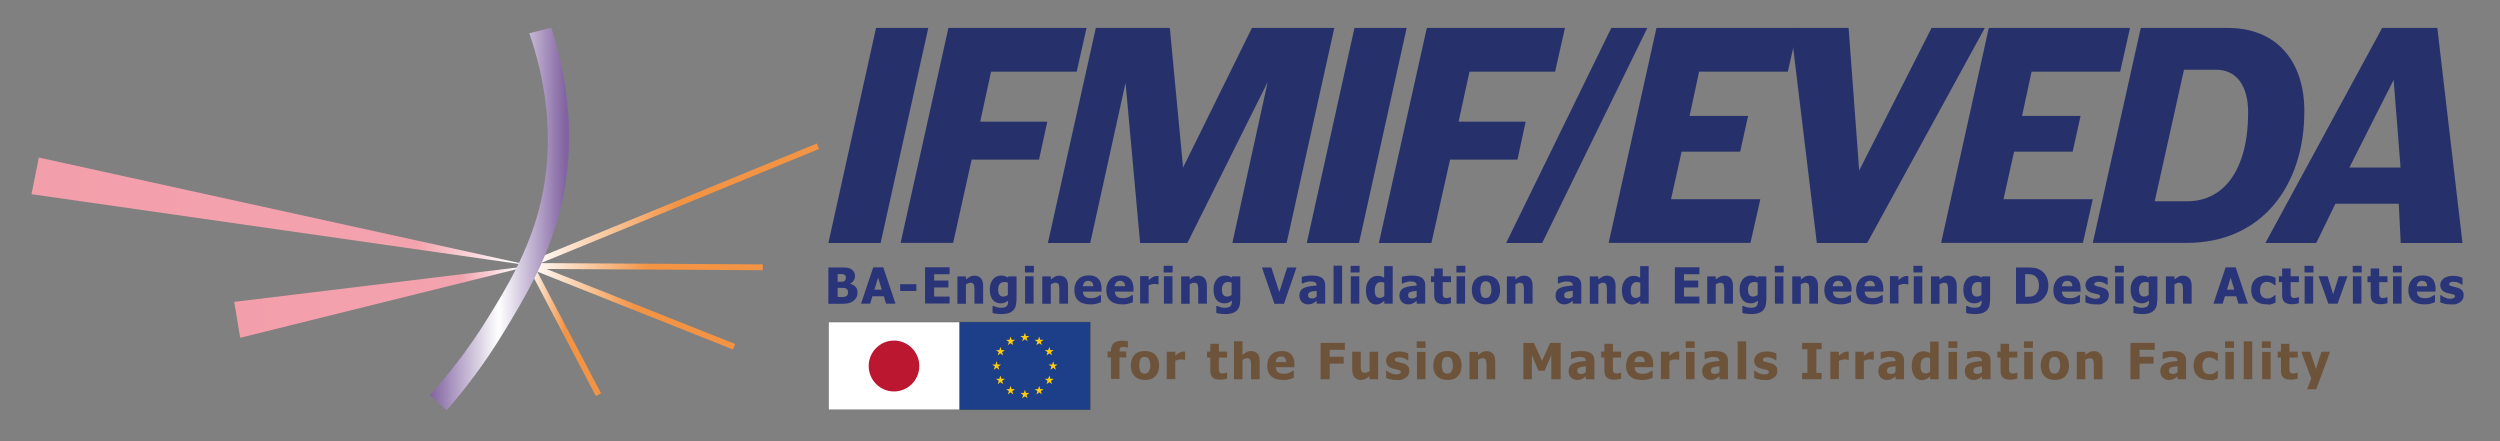 <?xml version="1.0" encoding="utf-8"?>
<!-- Generator: Adobe Illustrator 25.2.0, SVG Export Plug-In . SVG Version: 6.00 Build 0)  -->
<svg version="1.1" id="Layer_1" xmlns="http://www.w3.org/2000/svg" xmlns:xlink="http://www.w3.org/1999/xlink"  viewBox="0 0 1699.4 300" style="enable-background:new 0 0 1699.4 300;" xml:space="preserve">
<rect x="0" y="0" width="1699.4" height="300" fill="#808080" stroke="none"/>
<style type="text/css">
	.st0{fill:none;}
	.st1{fill:url(#SVGID_1_);}
	.st2{fill:url(#SVGID_2_);}
	.st3{fill:url(#SVGID_3_);stroke:url(#SVGID_4_);stroke-width:4;stroke-miterlimit:10;}
	.st4{fill:url(#SVGID_5_);stroke:url(#SVGID_6_);stroke-width:4;stroke-miterlimit:10;}
	.st5{fill:url(#SVGID_7_);stroke:url(#SVGID_8_);stroke-width:4;stroke-miterlimit:10;}
	.st6{fill:url(#SVGID_9_);stroke:url(#SVGID_10_);stroke-width:4;stroke-miterlimit:10;}
	.st7{fill:url(#SVGID_11_);}
	.st8{fill:#26316B;}
	.st9{fill:#293479;}
	.st10{fill:#6E533B;}
	.st11{fill:#1D3E89;stroke:#504F4F;stroke-width:0.25;stroke-miterlimit:10;}
	.st12{fill:#FFCC07;}
	.st13{fill:#FFFFFF;stroke:#504F4F;stroke-width:0.25;stroke-miterlimit:10;}
	.st14{fill:#BC1730;}
	.st15{fill:none;stroke:#1E1E1C;stroke-width:0.25;stroke-miterlimit:10;}
</style>
<g>
</g>
<line class="st0" x1="91.1" y1="321.9" x2="85.6" y2="333"/>
<g>
	<g>
		<linearGradient id="SVGID_1_" gradientUnits="userSpaceOnUse" x1="21.447" y1="143.956" x2="362.227" y2="143.956">
			<stop  offset="0" style="stop-color:#F39FAB"/>
			<stop  offset="4.019608e-03" style="stop-color:#F39FAB"/>
			<stop  offset="0.768" style="stop-color:#F3A3AE"/>
			<stop  offset="0.969" style="stop-color:#FFFFFF"/>
		</linearGradient>
		<path class="st1" d="M362.2,180.8C248.6,164.5,135,148.3,21.4,132c1.7-8.3,3.3-16.6,5-24.9C138.4,131.7,250.3,156.2,362.2,180.8z"
			/>
		<linearGradient id="SVGID_2_" gradientUnits="userSpaceOnUse" x1="159.122" y1="205.212" x2="359.955" y2="205.212">
			<stop  offset="0" style="stop-color:#F39FAB"/>
			<stop  offset="4.019608e-03" style="stop-color:#F39FAB"/>
			<stop  offset="0.768" style="stop-color:#F3A3AE"/>
			<stop  offset="0.969" style="stop-color:#FFFFFF"/>
		</linearGradient>
		<path class="st2" d="M360,180.8c-65.6,16.3-131.2,32.5-196.7,48.8c-1.4-8.1-2.7-16.3-4.1-24.4C226.1,197.1,293,188.9,360,180.8z"
			/>
	</g>
	<g>
		<linearGradient id="SVGID_3_" gradientUnits="userSpaceOnUse" x1="362.227" y1="139.15" x2="555.972" y2="139.15">
			<stop  offset="0" style="stop-color:#F39FAB"/>
			<stop  offset="4.019848e-03" style="stop-color:#F09B55"/>
			<stop  offset="0.616" style="stop-color:#F39242"/>
			<stop  offset="0.969" style="stop-color:#FFFFFF"/>
		</linearGradient>
		<linearGradient id="SVGID_4_" gradientUnits="userSpaceOnUse" x1="361.467" y1="139.15" x2="556.732" y2="139.15">
			<stop  offset="0" style="stop-color:#FFFFFF"/>
			<stop  offset="0.507" style="stop-color:#F39344"/>
		</linearGradient>
		<line class="st3" x1="362.2" y1="178.9" x2="556" y2="99.4"/>
		<linearGradient id="SVGID_5_" gradientUnits="userSpaceOnUse" x1="360.864" y1="181.273" x2="518.531" y2="181.273">
			<stop  offset="0" style="stop-color:#F39FAB"/>
			<stop  offset="4.019848e-03" style="stop-color:#F09B55"/>
			<stop  offset="0.616" style="stop-color:#F39242"/>
			<stop  offset="0.969" style="stop-color:#FFFFFF"/>
		</linearGradient>
		<linearGradient id="SVGID_6_" gradientUnits="userSpaceOnUse" x1="360.852" y1="181.273" x2="518.543" y2="181.273">
			<stop  offset="0" style="stop-color:#FFFFFF"/>
			<stop  offset="0.507" style="stop-color:#F39344"/>
		</linearGradient>
		<line class="st4" x1="518.5" y1="181.7" x2="360.9" y2="180.8"/>
		<linearGradient id="SVGID_7_" gradientUnits="userSpaceOnUse" x1="362.227" y1="208.497" x2="498.993" y2="208.497">
			<stop  offset="0" style="stop-color:#F39FAB"/>
			<stop  offset="4.019848e-03" style="stop-color:#F09B55"/>
			<stop  offset="0.616" style="stop-color:#F39242"/>
			<stop  offset="0.969" style="stop-color:#FFFFFF"/>
		</linearGradient>
		<linearGradient id="SVGID_8_" gradientUnits="userSpaceOnUse" x1="361.487" y1="208.497" x2="499.733" y2="208.497">
			<stop  offset="0" style="stop-color:#FFFFFF"/>
			<stop  offset="0.507" style="stop-color:#F39344"/>
		</linearGradient>
		<line class="st5" x1="499" y1="235.7" x2="362.2" y2="181.3"/>
		<linearGradient id="SVGID_9_" gradientUnits="userSpaceOnUse" x1="360.864" y1="224.556" x2="406.8" y2="224.556">
			<stop  offset="0" style="stop-color:#F39FAB"/>
			<stop  offset="4.019848e-03" style="stop-color:#F09B55"/>
			<stop  offset="0.616" style="stop-color:#F39242"/>
			<stop  offset="0.969" style="stop-color:#FFFFFF"/>
		</linearGradient>
		<linearGradient id="SVGID_10_" gradientUnits="userSpaceOnUse" x1="359.093" y1="224.556" x2="408.57" y2="224.556">
			<stop  offset="0" style="stop-color:#FFFFFF"/>
			<stop  offset="0.507" style="stop-color:#F39344"/>
		</linearGradient>
		<line class="st6" x1="406.8" y1="268.3" x2="360.9" y2="180.8"/>
	</g>
	<linearGradient id="SVGID_11_" gradientUnits="userSpaceOnUse" x1="292.253" y1="148.885" x2="387.03" y2="148.885">
		<stop  offset="4.019608e-03" style="stop-color:#8264A2"/>
		<stop  offset="0.495" style="stop-color:#FFFFFF"/>
		<stop  offset="0.969" style="stop-color:#8264A2"/>
	</linearGradient>
	<path class="st7" d="M303.6,278.9c-3.8-3.4-7.6-6.9-11.4-10.3c10.8-11.9,25.2-29.4,39.5-52.6c12-19.4,27.5-44.5,35.4-76.5
		c11.4-46.3,2.4-88.8-7.3-116.9c5-1.3,10-2.5,15-3.8c9.9,30.7,18.3,75.7,5.9,124.4c-8.7,34.1-25.3,61.3-37.7,81.7
		C328.9,248.3,314.6,266.3,303.6,278.9z"/>
</g>
<g>
	<path class="st8" d="M631,19l-32.4,146.2h-35.5L595.5,19H631z"/>
	<path class="st8" d="M644.7,19h93.9l-6.7,29.7h-58.2l-7.4,34h45.6l-5.6,25.8h-45.8l-12.6,56.6h-35.7L644.7,19z"/>
	<path class="st8" d="M744.9,19h50.3l9,94.9L851,19h56l-32.4,146.2h-36.9l24-109.4l-54.6,109.4H775l-9.9-108.9l-24,108.9h-28.8
		L744.9,19z"/>
	<path class="st8" d="M956.2,19l-32.4,146.2h-35.5L920.7,19H956.2z"/>
	<path class="st8" d="M969.9,19h93.9l-6.7,29.7h-58.2l-7.4,34h45.6l-5.6,25.8h-45.8L973,165.2h-35.7L969.9,19z"/>
	<path class="st8" d="M1095.3,19h24.5l-71.5,146.2h-24.5L1095.3,19z"/>
	<path class="st8" d="M1126,19h96l-6.7,29.7H1155l-6.5,30.1h39.8l-5.4,24.3h-39.8l-7.2,32.3h60.7l-6.7,29.7h-96.4L1126,19z"/>
	<path class="st8" d="M1269.2,165.2H1235L1217.3,19h39.3l7.2,96.9L1313,19h36.2L1269.2,165.2z"/>
	<path class="st8" d="M1351.9,19h96l-6.7,29.7h-60.2l-6.5,30.1h39.8l-5.4,24.3h-39.8l-7.2,32.3h60.7l-6.7,29.7h-96.4L1351.9,19z"/>
	<path class="st8" d="M1455.2,19h59.3c33.3,0,51.9,22.8,51.9,56.6c0,51.2-29.4,89.5-79.8,89.5h-64L1455.2,19z M1464.7,136.8h22.2
		c25.2,0,41.3-22,41.3-60.3c0-18.5-8.1-29.1-21.8-29.1h-21.8L1464.7,136.8z"/>
	<path class="st8" d="M1619.3,19h37.5l17.1,146.2h-42l-1.3-26.7h-43.1l-13,26.7h-34.6L1619.3,19z M1597,113.9h34.8l-4.7-59.6
		L1597,113.9z"/>
</g>
<g>
	<path class="st9" d="M582.9,198.9c0,1.2-0.2,2.3-0.7,3.2c-0.5,0.9-1.1,1.7-1.9,2.3c-0.9,0.7-1.9,1.2-3.1,1.6
		c-1.1,0.3-2.5,0.5-4.2,0.5h-9.9v-24.7h8.7c1.8,0,3.2,0.1,4.1,0.2s1.8,0.4,2.6,0.9c0.9,0.5,1.5,1.1,2,1.9c0.4,0.8,0.7,1.7,0.7,2.7
		c0,1.2-0.3,2.3-0.9,3.2c-0.6,0.9-1.4,1.6-2.5,2.1v0.1c1.5,0.3,2.7,1,3.7,2C582.5,195.8,582.9,197.2,582.9,198.9z M575,188.7
		c0-0.4-0.1-0.8-0.3-1.2c-0.2-0.4-0.5-0.7-1-0.9c-0.4-0.2-0.9-0.3-1.4-0.3c-0.6,0-1.4,0-2.5,0h-0.4v5.2h0.8c1.1,0,1.8,0,2.2,0
		c0.4,0,0.9-0.1,1.3-0.3c0.5-0.2,0.8-0.6,1-1C574.9,189.7,575,189.3,575,188.7z M576.5,198.7c0-0.8-0.2-1.4-0.5-1.8s-0.8-0.8-1.4-1
		c-0.4-0.1-0.9-0.2-1.5-0.2s-1.5,0-2.6,0h-1.1v6.2h0.3c1.6,0,2.7,0,3.3,0c0.6,0,1.2-0.2,1.9-0.4c0.6-0.2,1-0.6,1.2-1.1
		C576.4,199.9,576.5,199.3,576.5,198.7z"/>
	<path class="st9" d="M585.3,206.4l8.3-24.7h6.8l8.3,24.7h-6.4l-1.5-5H593l-1.5,5H585.3z M599.4,196.9l-2.5-8.1l-2.5,8.1H599.4z"/>
	<path class="st9" d="M622.9,197.8h-11v-4.6h11V197.8z"/>
	<path class="st9" d="M628.8,206.4v-24.7h16.7v4.7h-10.5v4.3h9.7v4.7h-9.7v6.2h10.5v4.7H628.8z"/>
	<path class="st9" d="M668.2,206.4h-5.8v-9.2c0-0.8,0-1.5-0.1-2.2c-0.1-0.7-0.2-1.3-0.3-1.6c-0.2-0.4-0.5-0.7-0.9-0.9
		c-0.4-0.2-0.9-0.3-1.5-0.3c-0.5,0-1,0.1-1.4,0.3c-0.5,0.2-1,0.5-1.6,0.8v13.2h-5.8v-18.6h5.8v2.1c0.9-0.8,1.9-1.4,2.8-1.9
		c0.9-0.5,1.9-0.7,3-0.7c1.9,0,3.3,0.6,4.4,1.8c1,1.2,1.5,2.9,1.5,5.2V206.4z"/>
	<path class="st9" d="M690.9,204.3c0,1.7-0.2,3.2-0.7,4.4c-0.5,1.2-1.2,2.1-2,2.8c-0.9,0.7-1.9,1.2-3.1,1.5c-1.2,0.3-2.5,0.5-4,0.5
		c-1.2,0-2.4-0.1-3.5-0.2s-2.1-0.3-2.9-0.6V208h0.7c0.3,0.1,0.6,0.2,1,0.4c0.4,0.1,0.8,0.3,1.2,0.4c0.5,0.1,0.9,0.2,1.4,0.3
		c0.5,0.1,0.9,0.1,1.4,0.1c1,0,1.8-0.1,2.5-0.3c0.7-0.2,1.2-0.5,1.5-0.9c0.3-0.4,0.6-0.8,0.7-1.4c0.1-0.5,0.2-1.2,0.2-2v-0.3
		c-0.7,0.6-1.4,1-2.3,1.4s-1.7,0.5-2.6,0.5c-2.4,0-4.3-0.8-5.6-2.4c-1.3-1.6-2-4-2-7.2c0-1.5,0.2-2.8,0.6-3.9c0.4-1.2,1-2.1,1.7-3
		c0.7-0.8,1.5-1.4,2.5-1.8s2-0.6,3-0.6c0.9,0,1.8,0.1,2.5,0.4c0.8,0.2,1.4,0.6,2.1,1l0.2-0.8h5.6V204.3z M685.1,200.5v-8.4
		c-0.3-0.1-0.6-0.2-1.1-0.3c-0.4-0.1-0.8-0.1-1.3-0.1c-1.4,0-2.4,0.5-3.1,1.3c-0.7,0.9-1.1,2.2-1.1,3.8c0,0.8,0.1,1.5,0.2,2
		c0.1,0.6,0.3,1.1,0.6,1.5c0.3,0.4,0.6,0.7,1.1,1c0.4,0.2,1,0.3,1.7,0.3c0.5,0,1-0.1,1.5-0.3C684.2,201.1,684.6,200.9,685.1,200.5z"
		/>
	<path class="st9" d="M702.8,185.2h-6.1v-4.5h6.1V185.2z M702.6,206.4h-5.8v-18.6h5.8V206.4z"/>
	<path class="st9" d="M725.9,206.4h-5.8v-9.2c0-0.8,0-1.5-0.1-2.2c-0.1-0.7-0.2-1.3-0.3-1.6c-0.2-0.4-0.5-0.7-0.9-0.9
		c-0.4-0.2-0.9-0.3-1.5-0.3c-0.5,0-1,0.1-1.4,0.3c-0.5,0.2-1,0.5-1.6,0.8v13.2h-5.8v-18.6h5.8v2.1c0.9-0.8,1.9-1.4,2.8-1.9
		c0.9-0.5,1.9-0.7,3-0.7c1.9,0,3.3,0.6,4.4,1.8c1,1.2,1.5,2.9,1.5,5.2V206.4z"/>
	<path class="st9" d="M741.2,206.9c-3.5,0-6.2-0.8-8.1-2.5s-2.8-4.1-2.8-7.2c0-3,0.9-5.5,2.6-7.3c1.7-1.8,4.2-2.7,7.3-2.7
		c2.8,0,5,0.8,6.4,2.3c1.4,1.5,2.2,3.7,2.2,6.6v2.1h-12.7c0.1,0.9,0.2,1.6,0.5,2.2s0.7,1,1.2,1.4c0.5,0.3,1.1,0.6,1.7,0.7
		c0.7,0.1,1.4,0.2,2.2,0.2c0.7,0,1.3-0.1,2-0.2c0.7-0.1,1.2-0.3,1.8-0.6c0.5-0.2,0.9-0.4,1.3-0.7c0.4-0.2,0.7-0.5,1-0.6h0.6v4.8
		c-0.5,0.2-0.9,0.4-1.3,0.5c-0.4,0.2-0.9,0.3-1.6,0.5c-0.6,0.2-1.3,0.3-1.9,0.4S742.2,206.9,741.2,206.9z M743.2,194.7
		c0-1.2-0.3-2.2-0.9-2.8c-0.5-0.6-1.4-1-2.5-1c-1.1,0-2,0.3-2.6,1c-0.6,0.7-1,1.6-1.1,2.7H743.2z"/>
	<path class="st9" d="M762.9,206.9c-3.5,0-6.2-0.8-8.1-2.5s-2.8-4.1-2.8-7.2c0-3,0.9-5.5,2.6-7.3c1.7-1.8,4.2-2.7,7.3-2.7
		c2.8,0,5,0.8,6.4,2.3c1.4,1.5,2.2,3.7,2.2,6.6v2.1h-12.7c0.1,0.9,0.2,1.6,0.5,2.2s0.7,1,1.2,1.4c0.5,0.3,1.1,0.6,1.7,0.7
		c0.7,0.1,1.4,0.2,2.2,0.2c0.7,0,1.3-0.1,2-0.2c0.7-0.1,1.2-0.3,1.8-0.6c0.5-0.2,0.9-0.4,1.3-0.7c0.4-0.2,0.7-0.5,1-0.6h0.6v4.8
		c-0.5,0.2-0.9,0.4-1.3,0.5c-0.4,0.2-0.9,0.3-1.6,0.5c-0.6,0.2-1.3,0.3-1.9,0.4S763.8,206.9,762.9,206.9z M764.8,194.7
		c0-1.2-0.3-2.2-0.9-2.8c-0.5-0.6-1.4-1-2.5-1c-1.1,0-2,0.3-2.6,1c-0.6,0.7-1,1.6-1.1,2.7H764.8z"/>
	<path class="st9" d="M787.5,193.3H787c-0.2-0.1-0.5-0.1-1-0.2c-0.4,0-0.9-0.1-1.4-0.1c-0.6,0-1.2,0.1-1.9,0.3
		c-0.7,0.2-1.3,0.4-1.9,0.6v12.4H775v-18.6h5.8v2.7c0.3-0.2,0.6-0.5,1.1-0.9c0.5-0.4,0.9-0.7,1.3-0.9c0.4-0.3,0.9-0.5,1.5-0.7
		c0.6-0.2,1.1-0.3,1.6-0.3c0.2,0,0.4,0,0.6,0s0.4,0,0.6,0V193.3z"/>
	<path class="st9" d="M797.1,185.2H791v-4.5h6.1V185.2z M797,206.4h-5.8v-18.6h5.8V206.4z"/>
	<path class="st9" d="M820.3,206.4h-5.8v-9.2c0-0.8,0-1.5-0.1-2.2c-0.1-0.7-0.2-1.3-0.3-1.6c-0.2-0.4-0.5-0.7-0.9-0.9
		c-0.4-0.2-0.9-0.3-1.5-0.3c-0.5,0-1,0.1-1.4,0.3c-0.5,0.2-1,0.5-1.6,0.8v13.2h-5.8v-18.6h5.8v2.1c0.9-0.8,1.9-1.4,2.8-1.9
		c0.9-0.5,1.9-0.7,3-0.7c1.9,0,3.3,0.6,4.4,1.8c1,1.2,1.5,2.9,1.5,5.2V206.4z"/>
	<path class="st9" d="M843,204.3c0,1.7-0.2,3.2-0.7,4.4c-0.5,1.2-1.2,2.1-2,2.8c-0.9,0.7-1.9,1.2-3.1,1.5c-1.2,0.3-2.5,0.5-4,0.5
		c-1.2,0-2.4-0.1-3.5-0.2s-2.1-0.3-2.9-0.6V208h0.7c0.3,0.1,0.6,0.2,1,0.4c0.4,0.1,0.8,0.3,1.2,0.4c0.5,0.1,0.9,0.2,1.4,0.3
		c0.5,0.1,0.9,0.1,1.4,0.1c1,0,1.8-0.1,2.5-0.3c0.7-0.2,1.2-0.5,1.5-0.9c0.3-0.4,0.6-0.8,0.7-1.4c0.1-0.5,0.2-1.2,0.2-2v-0.3
		c-0.7,0.6-1.4,1-2.3,1.4c-0.9,0.3-1.7,0.5-2.6,0.5c-2.4,0-4.3-0.8-5.6-2.4c-1.3-1.6-2-4-2-7.2c0-1.5,0.2-2.8,0.6-3.9
		c0.4-1.2,1-2.1,1.7-3c0.7-0.8,1.5-1.4,2.5-1.8c1-0.4,2-0.6,3-0.6c0.9,0,1.8,0.1,2.5,0.4c0.8,0.2,1.4,0.6,2.1,1l0.2-0.8h5.6V204.3z
		 M837.2,200.5v-8.4c-0.3-0.1-0.6-0.2-1.1-0.3c-0.4-0.1-0.8-0.1-1.3-0.1c-1.4,0-2.4,0.5-3.1,1.3c-0.7,0.9-1.1,2.2-1.1,3.8
		c0,0.8,0.1,1.5,0.2,2c0.1,0.6,0.3,1.1,0.6,1.5c0.3,0.4,0.6,0.7,1.1,1c0.4,0.2,1,0.3,1.7,0.3c0.5,0,1-0.1,1.5-0.3
		S836.7,200.9,837.2,200.5z"/>
	<path class="st9" d="M881.3,181.8l-8.5,24.7h-6.5l-8.5-24.7h6.4l5.4,16.7l5.4-16.7H881.3z"/>
	<path class="st9" d="M895,204.4c-0.4,0.3-0.8,0.6-1.1,0.9s-0.7,0.5-1.3,0.8c-0.5,0.3-1,0.4-1.5,0.6c-0.5,0.1-1.2,0.2-2.1,0.2
		c-1.6,0-3-0.6-4.1-1.7c-1.1-1.1-1.6-2.5-1.6-4.2c0-1.4,0.3-2.5,0.8-3.3s1.3-1.5,2.4-2c1-0.5,2.3-0.9,3.8-1.1c1.5-0.2,3-0.4,4.7-0.5
		v-0.1c0-1-0.4-1.7-1.1-2.1s-1.9-0.6-3.4-0.6c-0.7,0-1.5,0.1-2.4,0.4c-0.9,0.2-1.8,0.6-2.7,1h-0.5v-4.5c0.6-0.2,1.5-0.4,2.8-0.6
		c1.3-0.2,2.6-0.3,3.9-0.3c3.2,0,5.5,0.5,7,1.6c1.5,1.1,2.2,2.7,2.2,4.9v12.6H895V204.4z M895,201.6v-3.9c-1,0.1-1.8,0.2-2.4,0.3
		c-0.6,0.1-1.2,0.2-1.8,0.4c-0.5,0.2-0.9,0.4-1.2,0.8c-0.3,0.4-0.4,0.8-0.4,1.4c0,0.9,0.2,1.5,0.7,1.8c0.5,0.3,1.2,0.5,2.1,0.5
		c0.5,0,1-0.1,1.6-0.3C894,202.3,894.5,202,895,201.6z"/>
	<path class="st9" d="M912.3,206.4h-5.8v-25.8h5.8V206.4z"/>
	<path class="st9" d="M924.2,185.2h-6.1v-4.5h6.1V185.2z M924,206.4h-5.8v-18.6h5.8V206.4z"/>
	<path class="st9" d="M946.8,206.4H941v-1.9c-0.4,0.3-0.8,0.6-1.3,1c-0.5,0.4-0.9,0.6-1.3,0.8c-0.5,0.2-0.9,0.4-1.4,0.5
		c-0.5,0.1-1,0.2-1.6,0.2c-2.1,0-3.8-0.9-5-2.6s-1.9-4.1-1.9-7c0-1.6,0.2-3,0.6-4.2c0.4-1.2,1-2.2,1.7-3.1c0.7-0.8,1.5-1.4,2.5-1.9
		c1-0.5,2-0.7,3-0.7c1,0,1.8,0.1,2.4,0.3c0.6,0.2,1.3,0.5,2.2,1v-7.9h5.8V206.4z M941,201.3v-9.1c-0.3-0.1-0.7-0.3-1.1-0.4
		s-0.9-0.1-1.2-0.1c-1.4,0-2.4,0.5-3.1,1.5c-0.7,1-1.1,2.3-1.1,4.1c0,1.8,0.3,3.2,0.8,4c0.6,0.8,1.5,1.2,2.7,1.2
		c0.5,0,1-0.1,1.5-0.3C940.1,201.9,940.6,201.6,941,201.3z"/>
	<path class="st9" d="M963,204.4c-0.4,0.3-0.8,0.6-1.1,0.9s-0.7,0.5-1.3,0.8c-0.5,0.3-1,0.4-1.5,0.6c-0.5,0.1-1.2,0.2-2.1,0.2
		c-1.6,0-3-0.6-4.1-1.7c-1.1-1.1-1.6-2.5-1.6-4.2c0-1.4,0.3-2.5,0.8-3.3s1.3-1.5,2.4-2c1-0.5,2.3-0.9,3.8-1.1c1.5-0.2,3-0.4,4.7-0.5
		v-0.1c0-1-0.4-1.7-1.1-2.1s-1.9-0.6-3.4-0.6c-0.7,0-1.5,0.1-2.4,0.4c-0.9,0.2-1.8,0.6-2.7,1h-0.5v-4.5c0.6-0.2,1.5-0.4,2.8-0.6
		c1.3-0.2,2.6-0.3,3.9-0.3c3.2,0,5.5,0.5,7,1.6c1.5,1.1,2.2,2.7,2.2,4.9v12.6H963V204.4z M963,201.6v-3.9c-1,0.1-1.8,0.2-2.4,0.3
		c-0.6,0.1-1.2,0.2-1.8,0.4c-0.5,0.2-0.9,0.4-1.2,0.8c-0.3,0.4-0.4,0.8-0.4,1.4c0,0.9,0.2,1.5,0.7,1.8c0.5,0.3,1.2,0.5,2.1,0.5
		c0.5,0,1-0.1,1.6-0.3C962.1,202.3,962.6,202,963,201.6z"/>
	<path class="st9" d="M981.7,206.8c-2.4,0-4.1-0.5-5.2-1.5c-1.1-1-1.6-2.6-1.6-4.8v-8.7h-2.2v-4h2.2v-5.3h5.8v5.3h5.6v4h-5.6v6.6
		c0,0.7,0,1.2,0,1.7c0,0.5,0.1,0.9,0.3,1.3c0.2,0.4,0.4,0.7,0.8,0.9c0.4,0.2,1,0.3,1.7,0.3c0.3,0,0.7-0.1,1.2-0.2
		c0.5-0.1,0.9-0.3,1.1-0.4h0.5v4.1c-0.6,0.2-1.3,0.3-2,0.4C983.6,206.7,982.7,206.8,981.7,206.8z"/>
	<path class="st9" d="M996.1,185.2H990v-4.5h6.1V185.2z M995.9,206.4h-5.8v-18.6h5.8V206.4z"/>
	<path class="st9" d="M1019.7,197.1c0,3.1-0.8,5.5-2.5,7.2c-1.7,1.8-4,2.6-7.1,2.6c-3,0-5.4-0.9-7.1-2.6c-1.7-1.8-2.5-4.2-2.5-7.2
		c0-3.1,0.8-5.5,2.5-7.3c1.7-1.7,4-2.6,7.1-2.6c3,0,5.4,0.9,7.1,2.6C1018.9,191.6,1019.7,194,1019.7,197.1z M1013.8,197.1
		c0-1.1-0.1-2-0.3-2.8c-0.2-0.7-0.4-1.3-0.8-1.8c-0.3-0.5-0.7-0.8-1.2-1c-0.4-0.2-0.9-0.3-1.5-0.3c-0.5,0-1,0.1-1.4,0.2
		c-0.4,0.2-0.8,0.5-1.2,0.9c-0.3,0.4-0.6,1-0.8,1.8c-0.2,0.8-0.3,1.7-0.3,2.8s0.1,2.1,0.3,2.8c0.2,0.7,0.4,1.3,0.7,1.7
		c0.3,0.4,0.7,0.7,1.2,0.9c0.5,0.2,1,0.3,1.5,0.3c0.5,0,0.9-0.1,1.4-0.3c0.5-0.2,0.9-0.5,1.2-0.9c0.3-0.5,0.6-1,0.8-1.7
		C1013.7,199.3,1013.8,198.3,1013.8,197.1z"/>
	<path class="st9" d="M1041.7,206.4h-5.8v-9.2c0-0.8,0-1.5-0.1-2.2c-0.1-0.7-0.2-1.3-0.3-1.6c-0.2-0.4-0.5-0.7-0.9-0.9
		c-0.4-0.2-0.9-0.3-1.5-0.3c-0.5,0-1,0.1-1.4,0.3c-0.5,0.2-1,0.5-1.6,0.8v13.2h-5.8v-18.6h5.8v2.1c0.9-0.8,1.9-1.4,2.8-1.9
		c0.9-0.5,1.9-0.7,3-0.7c1.9,0,3.3,0.6,4.4,1.8c1,1.2,1.5,2.9,1.5,5.2V206.4z"/>
	<path class="st9" d="M1069.1,204.4c-0.4,0.3-0.8,0.6-1.1,0.9s-0.7,0.5-1.3,0.8c-0.5,0.3-1,0.4-1.5,0.6c-0.5,0.1-1.2,0.2-2.1,0.2
		c-1.6,0-3-0.6-4.1-1.7c-1.1-1.1-1.6-2.5-1.6-4.2c0-1.4,0.3-2.5,0.8-3.3s1.3-1.5,2.4-2c1-0.5,2.3-0.9,3.8-1.1c1.5-0.2,3-0.4,4.7-0.5
		v-0.1c0-1-0.4-1.7-1.1-2.1s-1.9-0.6-3.4-0.6c-0.7,0-1.5,0.1-2.4,0.4c-0.9,0.2-1.8,0.6-2.7,1h-0.5v-4.5c0.6-0.2,1.5-0.4,2.8-0.6
		c1.3-0.2,2.6-0.3,3.9-0.3c3.2,0,5.5,0.5,7,1.6c1.5,1.1,2.2,2.7,2.2,4.9v12.6h-5.8V204.4z M1069.1,201.6v-3.9
		c-1,0.1-1.8,0.2-2.4,0.3c-0.6,0.1-1.2,0.2-1.8,0.4c-0.5,0.2-0.9,0.4-1.2,0.8c-0.3,0.4-0.4,0.8-0.4,1.4c0,0.9,0.2,1.5,0.7,1.8
		c0.5,0.3,1.2,0.5,2.1,0.5c0.5,0,1-0.1,1.6-0.3C1068.2,202.3,1068.7,202,1069.1,201.6z"/>
	<path class="st9" d="M1098.1,206.4h-5.8v-9.2c0-0.8,0-1.5-0.1-2.2c-0.1-0.7-0.2-1.3-0.3-1.6c-0.2-0.4-0.5-0.7-0.9-0.9
		c-0.4-0.2-0.9-0.3-1.5-0.3c-0.5,0-1,0.1-1.4,0.3c-0.5,0.2-1,0.5-1.6,0.8v13.2h-5.8v-18.6h5.8v2.1c0.9-0.8,1.9-1.4,2.8-1.9
		c0.9-0.5,1.9-0.7,3-0.7c1.9,0,3.3,0.6,4.4,1.8c1,1.2,1.5,2.9,1.5,5.2V206.4z"/>
	<path class="st9" d="M1120.8,206.4h-5.8v-1.9c-0.4,0.3-0.8,0.6-1.3,1c-0.5,0.4-0.9,0.6-1.3,0.8c-0.5,0.2-0.9,0.4-1.4,0.5
		c-0.5,0.1-1,0.2-1.6,0.2c-2.1,0-3.8-0.9-5-2.6s-1.9-4.1-1.9-7c0-1.6,0.2-3,0.6-4.2c0.4-1.2,1-2.2,1.7-3.1c0.7-0.8,1.5-1.4,2.5-1.9
		c1-0.5,2-0.7,3-0.7c1,0,1.8,0.1,2.4,0.3c0.6,0.2,1.3,0.5,2.2,1v-7.9h5.8V206.4z M1115,201.3v-9.1c-0.3-0.1-0.7-0.3-1.1-0.4
		s-0.9-0.1-1.2-0.1c-1.4,0-2.4,0.5-3.1,1.5c-0.7,1-1.1,2.3-1.1,4.1c0,1.8,0.3,3.2,0.8,4c0.6,0.8,1.5,1.2,2.7,1.2
		c0.5,0,1-0.1,1.5-0.3C1114.1,201.9,1114.6,201.6,1115,201.3z"/>
	<path class="st9" d="M1138.5,206.4v-24.7h16.7v4.7h-10.5v4.3h9.7v4.7h-9.7v6.2h10.5v4.7H1138.5z"/>
	<path class="st9" d="M1177.9,206.4h-5.8v-9.2c0-0.8,0-1.5-0.1-2.2c-0.1-0.7-0.2-1.3-0.3-1.6c-0.2-0.4-0.5-0.7-0.9-0.9
		c-0.4-0.2-0.9-0.3-1.5-0.3c-0.5,0-1,0.1-1.4,0.3c-0.5,0.2-1,0.5-1.6,0.8v13.2h-5.8v-18.6h5.8v2.1c0.9-0.8,1.9-1.4,2.8-1.9
		c0.9-0.5,1.9-0.7,3-0.7c1.9,0,3.3,0.6,4.4,1.8c1,1.2,1.5,2.9,1.5,5.2V206.4z"/>
	<path class="st9" d="M1200.6,204.3c0,1.7-0.2,3.2-0.7,4.4c-0.5,1.2-1.2,2.1-2,2.8c-0.9,0.7-1.9,1.2-3.1,1.5c-1.2,0.3-2.5,0.5-4,0.5
		c-1.2,0-2.4-0.1-3.5-0.2s-2.1-0.3-2.9-0.6V208h0.7c0.3,0.1,0.6,0.2,1,0.4c0.4,0.1,0.8,0.3,1.2,0.4c0.5,0.1,0.9,0.2,1.4,0.3
		c0.5,0.1,0.9,0.1,1.4,0.1c1,0,1.8-0.1,2.5-0.3c0.7-0.2,1.2-0.5,1.5-0.9c0.3-0.4,0.6-0.8,0.7-1.4c0.1-0.5,0.2-1.2,0.2-2v-0.3
		c-0.7,0.6-1.4,1-2.3,1.4c-0.9,0.3-1.7,0.5-2.6,0.5c-2.4,0-4.3-0.8-5.6-2.4c-1.3-1.6-2-4-2-7.2c0-1.5,0.2-2.8,0.6-3.9
		c0.4-1.2,1-2.1,1.7-3c0.7-0.8,1.5-1.4,2.5-1.8c1-0.4,2-0.6,3-0.6c0.9,0,1.8,0.1,2.5,0.4c0.8,0.2,1.4,0.6,2.1,1l0.2-0.8h5.6V204.3z
		 M1194.8,200.5v-8.4c-0.3-0.1-0.6-0.2-1.1-0.3c-0.4-0.1-0.8-0.1-1.3-0.1c-1.4,0-2.4,0.5-3.1,1.3c-0.7,0.9-1.1,2.2-1.1,3.8
		c0,0.8,0.1,1.5,0.2,2c0.1,0.6,0.3,1.1,0.6,1.5c0.3,0.4,0.6,0.7,1.1,1c0.4,0.2,1,0.3,1.7,0.3c0.5,0,1-0.1,1.5-0.3
		S1194.3,200.9,1194.8,200.5z"/>
	<path class="st9" d="M1212.5,185.2h-6.1v-4.5h6.1V185.2z M1212.3,206.4h-5.8v-18.6h5.8V206.4z"/>
	<path class="st9" d="M1235.7,206.4h-5.8v-9.2c0-0.8,0-1.5-0.1-2.2c-0.1-0.7-0.2-1.3-0.3-1.6c-0.2-0.4-0.5-0.7-0.9-0.9
		c-0.4-0.2-0.9-0.3-1.5-0.3c-0.5,0-1,0.1-1.4,0.3c-0.5,0.2-1,0.5-1.6,0.8v13.2h-5.8v-18.6h5.8v2.1c0.9-0.8,1.9-1.4,2.8-1.9
		c0.9-0.5,1.9-0.7,3-0.7c1.9,0,3.3,0.6,4.4,1.8c1,1.2,1.5,2.9,1.5,5.2V206.4z"/>
	<path class="st9" d="M1251,206.9c-3.5,0-6.2-0.8-8.1-2.5s-2.8-4.1-2.8-7.2c0-3,0.9-5.5,2.6-7.3c1.7-1.8,4.2-2.7,7.3-2.7
		c2.8,0,5,0.8,6.4,2.3s2.2,3.7,2.2,6.6v2.1h-12.7c0.1,0.9,0.2,1.6,0.5,2.2s0.7,1,1.2,1.4c0.5,0.3,1.1,0.6,1.7,0.7
		c0.7,0.1,1.4,0.2,2.2,0.2c0.7,0,1.3-0.1,2-0.2c0.7-0.1,1.2-0.3,1.8-0.6c0.5-0.2,0.9-0.4,1.3-0.7c0.4-0.2,0.7-0.5,1-0.6h0.6v4.8
		c-0.5,0.2-0.9,0.4-1.3,0.5s-0.9,0.3-1.6,0.5c-0.6,0.2-1.3,0.3-1.9,0.4C1252.7,206.9,1251.9,206.9,1251,206.9z M1252.9,194.7
		c0-1.2-0.3-2.2-0.9-2.8c-0.5-0.6-1.4-1-2.5-1c-1.1,0-2,0.3-2.6,1c-0.6,0.7-1,1.6-1.1,2.7H1252.9z"/>
	<path class="st9" d="M1272.6,206.9c-3.5,0-6.2-0.8-8.1-2.5s-2.8-4.1-2.8-7.2c0-3,0.9-5.5,2.6-7.3c1.7-1.8,4.2-2.7,7.3-2.7
		c2.8,0,5,0.8,6.4,2.3s2.2,3.7,2.2,6.6v2.1h-12.7c0.1,0.9,0.2,1.6,0.5,2.2s0.7,1,1.2,1.4c0.5,0.3,1.1,0.6,1.7,0.7
		c0.7,0.1,1.4,0.2,2.2,0.2c0.7,0,1.3-0.1,2-0.2c0.7-0.1,1.2-0.3,1.8-0.6c0.5-0.2,0.9-0.4,1.3-0.7c0.4-0.2,0.7-0.5,1-0.6h0.6v4.8
		c-0.5,0.2-0.9,0.4-1.3,0.5s-0.9,0.3-1.6,0.5c-0.6,0.2-1.3,0.3-1.9,0.4C1274.4,206.9,1273.5,206.9,1272.6,206.9z M1274.5,194.7
		c0-1.2-0.3-2.2-0.9-2.8c-0.5-0.6-1.4-1-2.5-1c-1.1,0-2,0.3-2.6,1c-0.6,0.7-1,1.6-1.1,2.7H1274.5z"/>
	<path class="st9" d="M1297.2,193.3h-0.5c-0.2-0.1-0.5-0.1-1-0.2c-0.4,0-0.9-0.1-1.4-0.1c-0.6,0-1.2,0.1-1.9,0.3
		c-0.7,0.2-1.3,0.4-1.9,0.6v12.4h-5.8v-18.6h5.8v2.7c0.3-0.2,0.6-0.5,1.1-0.9c0.5-0.4,0.9-0.7,1.3-0.9c0.4-0.3,0.9-0.5,1.5-0.7
		c0.6-0.2,1.1-0.3,1.6-0.3c0.2,0,0.4,0,0.6,0c0.2,0,0.4,0,0.6,0V193.3z"/>
	<path class="st9" d="M1306.8,185.2h-6.1v-4.5h6.1V185.2z M1306.7,206.4h-5.8v-18.6h5.8V206.4z"/>
	<path class="st9" d="M1330,206.4h-5.8v-9.2c0-0.8,0-1.5-0.1-2.2c-0.1-0.7-0.2-1.3-0.3-1.6c-0.2-0.4-0.5-0.7-0.9-0.9
		c-0.4-0.2-0.9-0.3-1.5-0.3c-0.5,0-1,0.1-1.4,0.3c-0.5,0.2-1,0.5-1.6,0.8v13.2h-5.8v-18.6h5.8v2.1c0.9-0.8,1.9-1.4,2.8-1.9
		c0.9-0.5,1.9-0.7,3-0.7c1.9,0,3.3,0.6,4.4,1.8c1,1.2,1.5,2.9,1.5,5.2V206.4z"/>
	<path class="st9" d="M1352.7,204.3c0,1.7-0.2,3.2-0.7,4.4c-0.5,1.2-1.2,2.1-2,2.8c-0.9,0.7-1.9,1.2-3.1,1.5c-1.2,0.3-2.5,0.5-4,0.5
		c-1.2,0-2.4-0.1-3.5-0.2s-2.1-0.3-2.9-0.6V208h0.7c0.3,0.1,0.6,0.2,1,0.4c0.4,0.1,0.8,0.3,1.2,0.4c0.5,0.1,0.9,0.2,1.4,0.3
		c0.5,0.1,0.9,0.1,1.4,0.1c1,0,1.8-0.1,2.5-0.3c0.7-0.2,1.2-0.5,1.5-0.9c0.3-0.4,0.6-0.8,0.7-1.4c0.1-0.5,0.2-1.2,0.2-2v-0.3
		c-0.7,0.6-1.4,1-2.3,1.4c-0.9,0.3-1.7,0.5-2.6,0.5c-2.4,0-4.3-0.8-5.6-2.4c-1.3-1.6-2-4-2-7.2c0-1.5,0.2-2.8,0.6-3.9
		c0.4-1.2,1-2.1,1.7-3c0.7-0.8,1.5-1.4,2.5-1.8c1-0.4,2-0.6,3-0.6c0.9,0,1.8,0.1,2.5,0.4c0.8,0.2,1.4,0.6,2.1,1l0.2-0.8h5.6V204.3z
		 M1346.9,200.5v-8.4c-0.3-0.1-0.6-0.2-1.1-0.3c-0.4-0.1-0.8-0.1-1.3-0.1c-1.4,0-2.4,0.5-3.1,1.3c-0.7,0.9-1.1,2.2-1.1,3.8
		c0,0.8,0.1,1.5,0.2,2c0.1,0.6,0.3,1.1,0.6,1.5c0.3,0.4,0.6,0.7,1.1,1c0.4,0.2,1,0.3,1.7,0.3c0.5,0,1-0.1,1.5-0.3
		S1346.4,200.9,1346.9,200.5z"/>
	<path class="st9" d="M1392.4,194.1c0,2.3-0.5,4.4-1.5,6.2c-1,1.8-2.3,3.2-3.8,4.2c-1.3,0.8-2.7,1.4-4.2,1.6s-3.1,0.4-4.8,0.4h-7.7
		v-24.7h7.6c1.7,0,3.4,0.1,4.9,0.3c1.5,0.2,2.9,0.8,4.3,1.6c1.6,1,2.9,2.4,3.8,4.2C1391.9,189.6,1392.4,191.7,1392.4,194.1z
		 M1386,194.1c0-1.6-0.3-3-0.8-4.2c-0.6-1.2-1.4-2.1-2.6-2.7c-0.8-0.5-1.7-0.7-2.6-0.8c-0.9,0-2-0.1-3.3-0.1h-0.1v15.4h0.1
		c1.4,0,2.6,0,3.5-0.1c1,0,1.9-0.3,2.7-0.9c1-0.6,1.8-1.5,2.3-2.6C1385.8,197,1386,195.7,1386,194.1z"/>
	<path class="st9" d="M1406.7,206.9c-3.5,0-6.2-0.8-8.1-2.5s-2.8-4.1-2.8-7.2c0-3,0.9-5.5,2.6-7.3c1.7-1.8,4.2-2.7,7.3-2.7
		c2.8,0,5,0.8,6.4,2.3s2.2,3.7,2.2,6.6v2.1h-12.7c0.1,0.9,0.2,1.6,0.5,2.2s0.7,1,1.2,1.4c0.5,0.3,1.1,0.6,1.7,0.7
		c0.7,0.1,1.4,0.2,2.2,0.2c0.7,0,1.3-0.1,2-0.2c0.7-0.1,1.2-0.3,1.8-0.6c0.5-0.2,0.9-0.4,1.3-0.7c0.4-0.2,0.7-0.5,1-0.6h0.6v4.8
		c-0.5,0.2-0.9,0.4-1.3,0.5s-0.9,0.3-1.6,0.5c-0.6,0.2-1.3,0.3-1.9,0.4C1408.5,206.9,1407.7,206.9,1406.7,206.9z M1408.7,194.7
		c0-1.2-0.3-2.2-0.9-2.8c-0.5-0.6-1.4-1-2.5-1c-1.1,0-2,0.3-2.6,1c-0.6,0.7-1,1.6-1.1,2.7H1408.7z"/>
	<path class="st9" d="M1424.5,206.9c-1.4,0-2.7-0.1-3.9-0.4s-2.2-0.6-3-1v-4.9h0.5c0.3,0.2,0.6,0.4,0.9,0.7s0.8,0.5,1.5,0.8
		c0.5,0.3,1.2,0.5,1.8,0.7c0.7,0.2,1.4,0.3,2.2,0.3c0.8,0,1.5-0.1,2.2-0.4c0.6-0.3,0.9-0.7,0.9-1.2c0-0.4-0.1-0.8-0.4-1
		c-0.3-0.2-0.8-0.4-1.7-0.6c-0.4-0.1-1-0.2-1.7-0.4s-1.3-0.3-1.8-0.4c-1.5-0.5-2.6-1.1-3.3-2c-0.7-0.9-1.1-2.1-1.1-3.5
		c0-0.8,0.2-1.6,0.6-2.3c0.4-0.7,0.9-1.4,1.7-2c0.7-0.6,1.7-1,2.7-1.3s2.3-0.5,3.7-0.5c1.3,0,2.5,0.1,3.6,0.4c1.1,0.3,2,0.6,2.8,0.9
		v4.7h-0.5c-0.2-0.2-0.5-0.4-0.9-0.6c-0.4-0.3-0.9-0.5-1.3-0.7c-0.5-0.2-1-0.4-1.6-0.5c-0.6-0.1-1.2-0.2-1.8-0.2
		c-0.8,0-1.5,0.1-2.1,0.4c-0.6,0.3-0.9,0.7-0.9,1.1c0,0.4,0.1,0.8,0.4,1c0.3,0.2,0.9,0.5,1.9,0.7c0.5,0.1,1.1,0.2,1.7,0.4
		c0.6,0.1,1.3,0.3,1.9,0.5c1.3,0.4,2.3,1.1,3,1.9c0.7,0.8,1,1.9,1,3.3c0,0.9-0.2,1.7-0.6,2.5s-1,1.5-1.7,2c-0.8,0.6-1.7,1-2.8,1.4
		S1426,206.9,1424.5,206.9z"/>
	<path class="st9" d="M1443.7,185.2h-6.1v-4.5h6.1V185.2z M1443.6,206.4h-5.8v-18.6h5.8V206.4z"/>
	<path class="st9" d="M1466.4,204.3c0,1.7-0.2,3.2-0.7,4.4c-0.5,1.2-1.2,2.1-2,2.8c-0.9,0.7-1.9,1.2-3.1,1.5c-1.2,0.3-2.5,0.5-4,0.5
		c-1.2,0-2.4-0.1-3.5-0.2s-2.1-0.3-2.9-0.6V208h0.7c0.3,0.1,0.6,0.2,1,0.4c0.4,0.1,0.8,0.3,1.2,0.4c0.5,0.1,0.9,0.2,1.4,0.3
		c0.5,0.1,0.9,0.1,1.4,0.1c1,0,1.8-0.1,2.5-0.3c0.7-0.2,1.2-0.5,1.5-0.9c0.3-0.4,0.6-0.8,0.7-1.4c0.1-0.5,0.2-1.2,0.2-2v-0.3
		c-0.7,0.6-1.4,1-2.3,1.4c-0.9,0.3-1.7,0.5-2.6,0.5c-2.4,0-4.3-0.8-5.6-2.4c-1.3-1.6-2-4-2-7.2c0-1.5,0.2-2.8,0.6-3.9
		c0.4-1.2,1-2.1,1.7-3c0.7-0.8,1.5-1.4,2.5-1.8c1-0.4,2-0.6,3-0.6c0.9,0,1.8,0.1,2.5,0.4c0.8,0.2,1.4,0.6,2.1,1l0.2-0.8h5.6V204.3z
		 M1460.6,200.5v-8.4c-0.3-0.1-0.6-0.2-1.1-0.3c-0.4-0.1-0.8-0.1-1.3-0.1c-1.4,0-2.4,0.5-3.1,1.3c-0.7,0.9-1.1,2.2-1.1,3.8
		c0,0.8,0.1,1.5,0.2,2c0.1,0.6,0.3,1.1,0.6,1.5c0.3,0.4,0.6,0.7,1.1,1c0.4,0.2,1,0.3,1.7,0.3c0.5,0,1-0.1,1.5-0.3
		S1460.2,200.9,1460.6,200.5z"/>
	<path class="st9" d="M1489.7,206.4h-5.8v-9.2c0-0.8,0-1.5-0.1-2.2c-0.1-0.7-0.2-1.3-0.3-1.6c-0.2-0.4-0.5-0.7-0.9-0.9
		c-0.4-0.2-0.9-0.3-1.5-0.3c-0.5,0-1,0.1-1.4,0.3c-0.5,0.2-1,0.5-1.6,0.8v13.2h-5.8v-18.6h5.8v2.1c0.9-0.8,1.9-1.4,2.8-1.9
		c0.9-0.5,1.9-0.7,3-0.7c1.9,0,3.3,0.6,4.4,1.8c1,1.2,1.5,2.9,1.5,5.2V206.4z"/>
	<path class="st9" d="M1504.6,206.4l8.3-24.7h6.8l8.3,24.7h-6.4l-1.5-5h-7.7l-1.5,5H1504.6z M1518.8,196.9l-2.5-8.1l-2.5,8.1H1518.8
		z"/>
	<path class="st9" d="M1540.8,206.9c-1.5,0-2.9-0.2-4.2-0.6c-1.3-0.4-2.4-1-3.3-1.8c-0.9-0.8-1.7-1.8-2.2-3s-0.8-2.7-0.8-4.3
		c0-1.8,0.3-3.3,0.8-4.5s1.3-2.3,2.3-3.1c0.9-0.8,2-1.3,3.3-1.7c1.3-0.4,2.6-0.6,3.9-0.6c1,0,2.1,0.1,3.1,0.4s2.1,0.6,3.1,1.1v5
		h-0.7c-0.2-0.2-0.5-0.5-0.9-0.7c-0.3-0.3-0.7-0.5-1.1-0.7c-0.4-0.2-0.9-0.4-1.4-0.6c-0.5-0.2-1.1-0.2-1.8-0.2
		c-1.5,0-2.6,0.5-3.4,1.5c-0.8,1-1.2,2.4-1.2,4.2c0,1.9,0.4,3.3,1.3,4.2s2,1.4,3.5,1.4c0.7,0,1.4-0.1,1.9-0.2c0.6-0.2,1-0.4,1.4-0.6
		c0.4-0.2,0.7-0.5,1-0.7c0.3-0.2,0.5-0.5,0.7-0.7h0.7v5c-0.3,0.1-0.7,0.3-1.2,0.5c-0.4,0.2-0.9,0.3-1.3,0.5
		c-0.6,0.2-1.1,0.3-1.6,0.4C1542.2,206.9,1541.6,206.9,1540.8,206.9z"/>
	<path class="st9" d="M1558.1,206.8c-2.4,0-4.1-0.5-5.2-1.5c-1.1-1-1.6-2.6-1.6-4.8v-8.7h-2.2v-4h2.2v-5.3h5.8v5.3h5.6v4h-5.6v6.6
		c0,0.7,0,1.2,0,1.7c0,0.5,0.1,0.9,0.3,1.3c0.2,0.4,0.4,0.7,0.8,0.9c0.4,0.2,1,0.3,1.7,0.3c0.3,0,0.7-0.1,1.2-0.2
		c0.5-0.1,0.9-0.3,1.1-0.4h0.5v4.1c-0.6,0.2-1.3,0.3-2,0.4C1560,206.7,1559.2,206.8,1558.1,206.8z"/>
	<path class="st9" d="M1572.6,185.2h-6.1v-4.5h6.1V185.2z M1572.4,206.4h-5.8v-18.6h5.8V206.4z"/>
	<path class="st9" d="M1595.7,187.8l-6.7,18.6h-6.3l-6.6-18.6h6.1l3.8,12.3l3.8-12.3H1595.7z"/>
	<path class="st9" d="M1605.4,185.2h-6.1v-4.5h6.1V185.2z M1605.2,206.4h-5.8v-18.6h5.8V206.4z"/>
	<path class="st9" d="M1618.3,206.8c-2.4,0-4.1-0.5-5.2-1.5c-1.1-1-1.6-2.6-1.6-4.8v-8.7h-2.2v-4h2.2v-5.3h5.8v5.3h5.6v4h-5.6v6.6
		c0,0.7,0,1.2,0,1.7c0,0.5,0.1,0.9,0.3,1.3c0.2,0.4,0.4,0.7,0.8,0.9c0.4,0.2,1,0.3,1.7,0.3c0.3,0,0.7-0.1,1.2-0.2
		c0.5-0.1,0.9-0.3,1.1-0.4h0.5v4.1c-0.6,0.2-1.3,0.3-2,0.4C1620.2,206.7,1619.3,206.8,1618.3,206.8z"/>
	<path class="st9" d="M1632.7,185.2h-6.1v-4.5h6.1V185.2z M1632.5,206.4h-5.8v-18.6h5.8V206.4z"/>
	<path class="st9" d="M1648,206.9c-3.5,0-6.2-0.8-8.1-2.5s-2.8-4.1-2.8-7.2c0-3,0.9-5.5,2.6-7.3c1.7-1.8,4.2-2.7,7.3-2.7
		c2.8,0,5,0.8,6.4,2.3s2.2,3.7,2.2,6.6v2.1h-12.7c0.1,0.9,0.2,1.6,0.5,2.2s0.7,1,1.2,1.4c0.5,0.3,1.1,0.6,1.7,0.7
		c0.7,0.1,1.4,0.2,2.2,0.2c0.7,0,1.3-0.1,2-0.2c0.7-0.1,1.2-0.3,1.8-0.6c0.5-0.2,0.9-0.4,1.3-0.7c0.4-0.2,0.7-0.5,1-0.6h0.6v4.8
		c-0.5,0.2-0.9,0.4-1.3,0.5s-0.9,0.3-1.6,0.5c-0.6,0.2-1.3,0.3-1.9,0.4C1649.8,206.9,1648.9,206.9,1648,206.9z M1649.9,194.7
		c0-1.2-0.3-2.2-0.9-2.8c-0.5-0.6-1.4-1-2.5-1c-1.1,0-2,0.3-2.6,1c-0.6,0.7-1,1.6-1.1,2.7H1649.9z"/>
	<path class="st9" d="M1665.7,206.9c-1.4,0-2.7-0.1-3.9-0.4s-2.2-0.6-3-1v-4.9h0.5c0.3,0.2,0.6,0.4,0.9,0.7s0.8,0.5,1.5,0.8
		c0.5,0.3,1.2,0.5,1.8,0.7c0.7,0.2,1.4,0.3,2.2,0.3c0.8,0,1.5-0.1,2.2-0.4c0.6-0.3,0.9-0.7,0.9-1.2c0-0.4-0.1-0.8-0.4-1
		c-0.3-0.2-0.8-0.4-1.7-0.6c-0.4-0.1-1-0.2-1.7-0.4s-1.3-0.3-1.8-0.4c-1.5-0.5-2.6-1.1-3.3-2c-0.7-0.9-1.1-2.1-1.1-3.5
		c0-0.8,0.2-1.6,0.6-2.3c0.4-0.7,0.9-1.4,1.7-2c0.7-0.6,1.7-1,2.7-1.3s2.3-0.5,3.7-0.5c1.3,0,2.5,0.1,3.6,0.4c1.1,0.3,2,0.6,2.8,0.9
		v4.7h-0.5c-0.2-0.2-0.5-0.4-0.9-0.6c-0.4-0.3-0.9-0.5-1.3-0.7c-0.5-0.2-1-0.4-1.6-0.5c-0.6-0.1-1.2-0.2-1.8-0.2
		c-0.8,0-1.5,0.1-2.1,0.4c-0.6,0.3-0.9,0.7-0.9,1.1c0,0.4,0.1,0.8,0.4,1c0.3,0.2,0.9,0.5,1.9,0.7c0.5,0.1,1.1,0.2,1.7,0.4
		c0.6,0.1,1.3,0.3,1.9,0.5c1.3,0.4,2.3,1.1,3,1.9c0.7,0.8,1,1.9,1,3.3c0,0.9-0.2,1.7-0.6,2.5s-1,1.5-1.7,2c-0.8,0.6-1.7,1-2.8,1.4
		S1667.3,206.9,1665.7,206.9z"/>
</g>
<g>
	<path class="st10" d="M766.7,236.3h-0.4c-0.2-0.1-0.6-0.2-1-0.3c-0.5-0.1-0.9-0.2-1.3-0.2c-1.2,0-2,0.2-2.4,0.6
		c-0.4,0.4-0.6,1.2-0.6,2.4v0.1h4.6v4.1H761v14.6h-5.8v-14.6h-2.3v-4.1h2.3v-0.5c0-2.3,0.6-4,1.8-5.1s3-1.7,5.4-1.7
		c0.8,0,1.6,0,2.4,0.1s1.4,0.1,1.9,0.2V236.3z"/>
	<path class="st10" d="M787.9,248.5c0,3.1-0.8,5.5-2.5,7.2c-1.7,1.8-4,2.6-7.1,2.6c-3,0-5.4-0.9-7.1-2.6c-1.7-1.8-2.5-4.2-2.5-7.2
		c0-3.1,0.8-5.5,2.5-7.3s4.1-2.6,7.1-2.6c3.1,0,5.4,0.9,7.1,2.6C787,243,787.9,245.4,787.9,248.5z M781.9,248.5c0-1.1-0.1-2-0.3-2.8
		c-0.2-0.7-0.4-1.3-0.8-1.8c-0.3-0.5-0.7-0.8-1.2-1s-0.9-0.3-1.5-0.3c-0.5,0-1,0.1-1.4,0.2c-0.4,0.2-0.8,0.5-1.2,0.9
		c-0.3,0.4-0.6,1-0.8,1.8c-0.2,0.8-0.3,1.7-0.3,2.8s0.1,2.1,0.3,2.8c0.2,0.7,0.4,1.3,0.7,1.7c0.3,0.4,0.7,0.7,1.2,0.9
		c0.5,0.2,1,0.3,1.5,0.3c0.5,0,0.9-0.1,1.4-0.3c0.5-0.2,0.9-0.5,1.2-0.9c0.3-0.5,0.6-1,0.8-1.7C781.8,250.6,781.9,249.7,781.9,248.5
		z"/>
	<path class="st10" d="M805.7,244.6h-0.5c-0.2-0.1-0.5-0.1-1-0.2c-0.4,0-0.9-0.1-1.4-0.1c-0.6,0-1.2,0.1-1.9,0.3s-1.3,0.4-2,0.6
		v12.5h-5.8v-18.6h5.8v2.7c0.3-0.2,0.6-0.6,1.1-0.9c0.5-0.4,0.9-0.7,1.3-0.9c0.4-0.3,0.9-0.5,1.5-0.7c0.6-0.2,1.1-0.3,1.6-0.3
		c0.2,0,0.4,0,0.6,0c0.2,0,0.4,0,0.6,0V244.6z"/>
	<path class="st10" d="M829.5,258.1c-2.4,0-4.1-0.5-5.2-1.5c-1.1-1-1.6-2.6-1.6-4.8v-8.7h-2.2v-4.1h2.2v-5.3h5.8v5.3h5.6v4.1h-5.6
		v6.6c0,0.7,0,1.2,0,1.7c0,0.5,0.1,0.9,0.3,1.3c0.2,0.4,0.4,0.7,0.8,0.9c0.4,0.2,1,0.3,1.7,0.3c0.3,0,0.7-0.1,1.2-0.2
		c0.5-0.1,0.9-0.3,1.1-0.4h0.5v4.1c-0.6,0.2-1.3,0.3-2,0.4C831.4,258.1,830.6,258.1,829.5,258.1z"/>
	<path class="st10" d="M856.2,257.8h-5.8v-9.2c0-0.8,0-1.5-0.1-2.2c-0.1-0.7-0.2-1.3-0.3-1.7c-0.2-0.4-0.5-0.7-0.9-0.9
		c-0.4-0.2-0.9-0.3-1.5-0.3c-0.5,0-1,0.1-1.4,0.3c-0.5,0.2-1,0.5-1.6,0.8v13.2h-5.8v-25.8h5.8v9.2c1-0.8,1.9-1.4,2.8-1.9
		c0.9-0.5,1.9-0.7,3-0.7c1.9,0,3.4,0.6,4.4,1.8c1,1.2,1.5,2.9,1.5,5.2V257.8z"/>
	<path class="st10" d="M872.3,258.3c-3.5,0-6.2-0.8-8.1-2.5c-1.9-1.7-2.8-4.1-2.8-7.2c0-3,0.9-5.5,2.6-7.3c1.7-1.8,4.2-2.7,7.3-2.7
		c2.9,0,5,0.8,6.4,2.3c1.4,1.5,2.2,3.7,2.2,6.6v2.1h-12.7c0.1,0.9,0.2,1.6,0.5,2.2c0.3,0.6,0.7,1,1.2,1.4c0.5,0.3,1.1,0.6,1.7,0.7
		c0.7,0.1,1.4,0.2,2.2,0.2c0.7,0,1.3-0.1,2-0.2s1.3-0.3,1.8-0.6c0.5-0.2,0.9-0.4,1.3-0.7c0.4-0.2,0.7-0.5,1-0.6h0.6v4.8
		c-0.5,0.2-0.9,0.4-1.3,0.5c-0.4,0.2-0.9,0.3-1.6,0.5c-0.6,0.2-1.3,0.3-2,0.4C874.1,258.2,873.3,258.3,872.3,258.3z M874.3,246.1
		c0-1.2-0.3-2.2-0.9-2.8c-0.5-0.6-1.4-1-2.5-1c-1.1,0-2,0.3-2.6,1c-0.6,0.7-1,1.6-1.1,2.8H874.3z"/>
	<path class="st10" d="M914.3,237.8h-10.4v4.7h9.5v4.7h-9.5v10.6h-6.2v-24.7h16.5V237.8z"/>
	<path class="st10" d="M936.7,257.8h-5.8v-2.1c-1,0.8-1.9,1.5-2.8,1.9c-0.8,0.4-1.8,0.7-3,0.7c-1.8,0-3.3-0.6-4.3-1.8
		c-1-1.2-1.6-2.9-1.6-5.3v-12.1h5.8v9.2c0,1,0,1.7,0.1,2.4s0.2,1.1,0.4,1.5c0.2,0.4,0.5,0.7,0.8,0.9c0.4,0.2,0.9,0.3,1.6,0.3
		c0.4,0,0.9-0.1,1.5-0.3s1.1-0.5,1.6-0.8v-13.2h5.8V257.8z"/>
	<path class="st10" d="M949.1,258.3c-1.4,0-2.7-0.1-3.9-0.4s-2.2-0.6-3-1v-4.9h0.5c0.3,0.2,0.6,0.4,0.9,0.7c0.4,0.3,0.8,0.5,1.5,0.8
		c0.5,0.3,1.2,0.5,1.8,0.7s1.4,0.3,2.2,0.3c0.8,0,1.5-0.1,2.2-0.4c0.6-0.3,0.9-0.7,0.9-1.2c0-0.4-0.1-0.8-0.4-1
		c-0.3-0.2-0.8-0.4-1.7-0.6c-0.4-0.1-1-0.2-1.7-0.4c-0.7-0.1-1.3-0.3-1.8-0.4c-1.5-0.5-2.6-1.1-3.3-2s-1.1-2.1-1.1-3.5
		c0-0.8,0.2-1.6,0.6-2.3c0.4-0.7,0.9-1.4,1.7-2c0.7-0.6,1.7-1,2.7-1.3c1.1-0.3,2.3-0.5,3.7-0.5c1.3,0,2.5,0.1,3.6,0.4s2,0.6,2.8,0.9
		v4.7h-0.5c-0.2-0.2-0.5-0.4-0.9-0.6c-0.4-0.3-0.9-0.5-1.3-0.7c-0.5-0.2-1-0.4-1.6-0.5c-0.6-0.1-1.2-0.2-1.9-0.2
		c-0.8,0-1.6,0.1-2.1,0.4c-0.6,0.3-0.9,0.7-0.9,1.1c0,0.4,0.1,0.8,0.4,1s0.9,0.5,1.9,0.7c0.5,0.1,1.1,0.2,1.7,0.4s1.3,0.3,1.9,0.5
		c1.3,0.4,2.4,1.1,3,1.9c0.7,0.8,1,1.9,1,3.3c0,0.9-0.2,1.7-0.6,2.5s-1,1.5-1.7,2c-0.8,0.6-1.7,1-2.8,1.4S950.6,258.3,949.1,258.3z"
		/>
	<path class="st10" d="M969.1,236.5H963v-4.5h6.1V236.5z M969,257.8h-5.8v-18.6h5.8V257.8z"/>
	<path class="st10" d="M993.5,248.5c0,3.1-0.8,5.5-2.5,7.2c-1.7,1.8-4,2.6-7.1,2.6c-3,0-5.4-0.9-7.1-2.6c-1.7-1.8-2.5-4.2-2.5-7.2
		c0-3.1,0.8-5.5,2.5-7.3s4.1-2.6,7.1-2.6c3.1,0,5.4,0.9,7.1,2.6C992.7,243,993.5,245.4,993.5,248.5z M987.6,248.5
		c0-1.1-0.1-2-0.3-2.8c-0.2-0.7-0.4-1.3-0.8-1.8c-0.3-0.5-0.7-0.8-1.2-1c-0.4-0.2-0.9-0.3-1.5-0.3c-0.5,0-1,0.1-1.4,0.2
		c-0.4,0.2-0.8,0.5-1.2,0.9c-0.3,0.4-0.6,1-0.8,1.8c-0.2,0.8-0.3,1.7-0.3,2.8s0.1,2.1,0.3,2.8c0.2,0.7,0.4,1.3,0.7,1.7
		c0.3,0.4,0.7,0.7,1.2,0.9c0.5,0.2,1,0.3,1.5,0.3c0.5,0,0.9-0.1,1.4-0.3c0.5-0.2,0.9-0.5,1.2-0.9c0.3-0.5,0.6-1,0.8-1.7
		C987.5,250.6,987.6,249.7,987.6,248.5z"/>
	<path class="st10" d="M1016.3,257.8h-5.8v-9.2c0-0.8,0-1.5-0.1-2.2c-0.1-0.7-0.2-1.3-0.3-1.7c-0.2-0.4-0.5-0.7-0.9-0.9
		s-0.9-0.3-1.5-0.3c-0.5,0-1,0.1-1.4,0.3c-0.5,0.2-1,0.5-1.6,0.8v13.2h-5.8v-18.6h5.8v2.1c1-0.8,1.9-1.4,2.8-1.9
		c0.9-0.5,1.9-0.7,3-0.7c1.9,0,3.4,0.6,4.4,1.8c1,1.2,1.5,2.9,1.5,5.2V257.8z"/>
	<path class="st10" d="M1060.7,257.8h-6.2v-16.4L1050,252h-4.2l-4.5-10.6v16.4h-5.8v-24.7h7.2l5.5,12.2l5.5-12.2h7.2V257.8z"/>
	<path class="st10" d="M1078,255.8c-0.4,0.3-0.8,0.6-1.1,0.9s-0.7,0.5-1.3,0.8c-0.5,0.3-1,0.4-1.5,0.6s-1.2,0.2-2.1,0.2
		c-1.6,0-3-0.6-4.1-1.7c-1.1-1.1-1.6-2.5-1.6-4.2c0-1.4,0.3-2.5,0.8-3.4c0.6-0.9,1.3-1.5,2.4-2c1.1-0.5,2.3-0.9,3.8-1.1
		s3-0.4,4.7-0.5v-0.1c0-1-0.4-1.7-1.1-2.1c-0.8-0.4-1.9-0.6-3.4-0.6c-0.7,0-1.5,0.1-2.4,0.4c-0.9,0.2-1.8,0.6-2.7,1h-0.5v-4.5
		c0.6-0.2,1.5-0.4,2.8-0.6c1.3-0.2,2.6-0.3,3.9-0.3c3.2,0,5.5,0.5,7,1.6c1.5,1.1,2.2,2.7,2.2,4.9v12.7h-5.8V255.8z M1078,252.9V249
		c-1,0.1-1.8,0.2-2.4,0.3c-0.6,0.1-1.2,0.2-1.8,0.4c-0.5,0.2-0.9,0.4-1.2,0.8c-0.3,0.4-0.4,0.8-0.4,1.4c0,0.9,0.2,1.5,0.7,1.8
		c0.5,0.3,1.2,0.5,2.1,0.5c0.5,0,1-0.1,1.6-0.3C1077.1,253.7,1077.5,253.3,1078,252.9z"/>
	<path class="st10" d="M1097.4,258.1c-2.4,0-4.1-0.5-5.2-1.5c-1.1-1-1.6-2.6-1.6-4.8v-8.7h-2.2v-4.1h2.2v-5.3h5.8v5.3h5.6v4.1h-5.6
		v6.6c0,0.7,0,1.2,0,1.7c0,0.5,0.1,0.9,0.3,1.3c0.2,0.4,0.4,0.7,0.8,0.9s1,0.3,1.7,0.3c0.3,0,0.7-0.1,1.2-0.2
		c0.5-0.1,0.9-0.3,1.1-0.4h0.5v4.1c-0.6,0.2-1.3,0.3-2,0.4C1099.3,258.1,1098.5,258.1,1097.4,258.1z"/>
	<path class="st10" d="M1116.2,258.3c-3.5,0-6.2-0.8-8.1-2.5c-1.9-1.7-2.8-4.1-2.8-7.2c0-3,0.9-5.5,2.6-7.3c1.7-1.8,4.2-2.7,7.3-2.7
		c2.9,0,5,0.8,6.4,2.3s2.2,3.7,2.2,6.6v2.1h-12.7c0.1,0.9,0.2,1.6,0.5,2.2s0.7,1,1.2,1.4c0.5,0.3,1.1,0.6,1.7,0.7s1.4,0.2,2.2,0.2
		c0.7,0,1.3-0.1,2-0.2s1.3-0.3,1.8-0.6c0.5-0.2,0.9-0.4,1.3-0.7s0.7-0.5,1-0.6h0.6v4.8c-0.5,0.2-0.9,0.4-1.3,0.5
		c-0.4,0.2-0.9,0.3-1.6,0.5c-0.6,0.2-1.3,0.3-2,0.4C1118,258.2,1117.2,258.3,1116.2,258.3z M1118.1,246.1c0-1.2-0.3-2.2-0.9-2.8
		c-0.5-0.6-1.4-1-2.5-1c-1.1,0-2,0.3-2.6,1c-0.6,0.7-1,1.6-1.1,2.8H1118.1z"/>
	<path class="st10" d="M1141.6,244.6h-0.5c-0.2-0.1-0.5-0.1-1-0.2c-0.4,0-0.9-0.1-1.4-0.1c-0.6,0-1.2,0.1-1.9,0.3s-1.3,0.4-2,0.6
		v12.5h-5.8v-18.6h5.8v2.7c0.3-0.2,0.6-0.6,1.1-0.9c0.5-0.4,0.9-0.7,1.3-0.9c0.4-0.3,0.9-0.5,1.5-0.7s1.1-0.3,1.6-0.3
		c0.2,0,0.4,0,0.6,0c0.2,0,0.4,0,0.6,0V244.6z"/>
	<path class="st10" d="M1152,236.5h-6.1v-4.5h6.1V236.5z M1151.9,257.8h-5.8v-18.6h5.8V257.8z"/>
	<path class="st10" d="M1168.8,255.8c-0.4,0.3-0.8,0.6-1.1,0.9s-0.7,0.5-1.3,0.8c-0.5,0.3-1,0.4-1.5,0.6s-1.2,0.2-2.1,0.2
		c-1.6,0-3-0.6-4.1-1.7c-1.1-1.1-1.6-2.5-1.6-4.2c0-1.4,0.3-2.5,0.8-3.4c0.6-0.9,1.3-1.5,2.4-2c1.1-0.5,2.3-0.9,3.8-1.1
		s3-0.4,4.7-0.5v-0.1c0-1-0.4-1.7-1.1-2.1c-0.8-0.4-1.9-0.6-3.4-0.6c-0.7,0-1.5,0.1-2.4,0.4c-0.9,0.2-1.8,0.6-2.7,1h-0.5v-4.5
		c0.6-0.2,1.5-0.4,2.8-0.6c1.3-0.2,2.6-0.3,3.9-0.3c3.2,0,5.5,0.5,7,1.6c1.5,1.1,2.2,2.7,2.2,4.9v12.7h-5.8V255.8z M1168.8,252.9
		V249c-1,0.1-1.8,0.2-2.4,0.3c-0.6,0.1-1.2,0.2-1.8,0.4c-0.5,0.2-0.9,0.4-1.2,0.8c-0.3,0.4-0.4,0.8-0.4,1.4c0,0.9,0.2,1.5,0.7,1.8
		c0.5,0.3,1.2,0.5,2.1,0.5c0.5,0,1-0.1,1.6-0.3C1167.9,253.7,1168.4,253.3,1168.8,252.9z"/>
	<path class="st10" d="M1187,257.8h-5.8v-25.8h5.8V257.8z"/>
	<path class="st10" d="M1199.3,258.3c-1.4,0-2.7-0.1-3.9-0.4s-2.2-0.6-3-1v-4.9h0.5c0.3,0.2,0.6,0.4,0.9,0.7
		c0.4,0.3,0.8,0.5,1.5,0.8c0.5,0.3,1.2,0.5,1.8,0.7s1.4,0.3,2.2,0.3c0.8,0,1.5-0.1,2.2-0.4c0.6-0.3,0.9-0.7,0.9-1.2
		c0-0.4-0.1-0.8-0.4-1c-0.3-0.2-0.8-0.4-1.7-0.6c-0.4-0.1-1-0.2-1.7-0.4c-0.7-0.1-1.3-0.3-1.8-0.4c-1.5-0.5-2.6-1.1-3.3-2
		s-1.1-2.1-1.1-3.5c0-0.8,0.2-1.6,0.6-2.3c0.4-0.7,0.9-1.4,1.7-2c0.7-0.6,1.7-1,2.7-1.3c1.1-0.3,2.3-0.5,3.7-0.5
		c1.3,0,2.5,0.1,3.6,0.4s2,0.6,2.8,0.9v4.7h-0.5c-0.2-0.2-0.5-0.4-0.9-0.6c-0.4-0.3-0.9-0.5-1.3-0.7c-0.5-0.2-1-0.4-1.6-0.5
		c-0.6-0.1-1.2-0.2-1.9-0.2c-0.8,0-1.6,0.1-2.1,0.4c-0.6,0.3-0.9,0.7-0.9,1.1c0,0.4,0.1,0.8,0.4,1s0.9,0.5,1.9,0.7
		c0.5,0.1,1.1,0.2,1.7,0.4s1.3,0.3,1.9,0.5c1.3,0.4,2.4,1.1,3,1.9c0.7,0.8,1,1.9,1,3.3c0,0.9-0.2,1.7-0.6,2.5s-1,1.5-1.7,2
		c-0.8,0.6-1.7,1-2.8,1.4S1200.9,258.3,1199.3,258.3z"/>
	<path class="st10" d="M1238.3,257.8h-13.3v-4.3h3.6v-16.1h-3.6v-4.3h13.3v4.3h-3.6v16.1h3.6V257.8z"/>
	<path class="st10" d="M1256.8,244.6h-0.5c-0.2-0.1-0.5-0.1-1-0.2c-0.4,0-0.9-0.1-1.4-0.1c-0.6,0-1.2,0.1-1.9,0.3s-1.3,0.4-2,0.6
		v12.5h-5.8v-18.6h5.8v2.7c0.3-0.2,0.6-0.6,1.1-0.9c0.5-0.4,0.9-0.7,1.3-0.9c0.4-0.3,0.9-0.5,1.5-0.7s1.1-0.3,1.6-0.3
		c0.2,0,0.4,0,0.6,0c0.2,0,0.4,0,0.6,0V244.6z"/>
	<path class="st10" d="M1273.8,244.6h-0.5c-0.2-0.1-0.5-0.1-1-0.2c-0.4,0-0.9-0.1-1.4-0.1c-0.6,0-1.2,0.1-1.9,0.3s-1.3,0.4-2,0.6
		v12.5h-5.8v-18.6h5.8v2.7c0.3-0.2,0.6-0.6,1.1-0.9c0.5-0.4,0.9-0.7,1.3-0.9c0.4-0.3,0.9-0.5,1.5-0.7s1.1-0.3,1.6-0.3
		c0.2,0,0.4,0,0.6,0c0.2,0,0.4,0,0.6,0V244.6z"/>
	<path class="st10" d="M1288.5,255.8c-0.4,0.3-0.8,0.6-1.1,0.9s-0.7,0.5-1.3,0.8c-0.5,0.3-1,0.4-1.5,0.6s-1.2,0.2-2.1,0.2
		c-1.6,0-3-0.6-4.1-1.7c-1.1-1.1-1.6-2.5-1.6-4.2c0-1.4,0.3-2.5,0.8-3.4c0.6-0.9,1.3-1.5,2.4-2c1.1-0.5,2.3-0.9,3.8-1.1
		s3-0.4,4.7-0.5v-0.1c0-1-0.4-1.7-1.1-2.1c-0.8-0.4-1.9-0.6-3.4-0.6c-0.7,0-1.5,0.1-2.4,0.4c-0.9,0.2-1.8,0.6-2.7,1h-0.5v-4.5
		c0.6-0.2,1.5-0.4,2.8-0.6c1.3-0.2,2.6-0.3,3.9-0.3c3.2,0,5.5,0.5,7,1.6c1.5,1.1,2.2,2.7,2.2,4.9v12.7h-5.8V255.8z M1288.5,252.9
		V249c-1,0.1-1.8,0.2-2.4,0.3c-0.6,0.1-1.2,0.2-1.8,0.4c-0.5,0.2-0.9,0.4-1.2,0.8c-0.3,0.4-0.4,0.8-0.4,1.4c0,0.9,0.2,1.5,0.7,1.8
		c0.5,0.3,1.2,0.5,2.1,0.5c0.5,0,1-0.1,1.6-0.3C1287.6,253.7,1288.1,253.3,1288.5,252.9z"/>
	<path class="st10" d="M1317.8,257.8h-5.8v-1.9c-0.4,0.3-0.8,0.6-1.3,1c-0.5,0.4-0.9,0.6-1.3,0.8c-0.5,0.2-0.9,0.4-1.4,0.5
		c-0.5,0.1-1,0.2-1.6,0.2c-2.1,0-3.8-0.9-5-2.6c-1.2-1.8-1.9-4.1-1.9-7.1c0-1.6,0.2-3,0.6-4.2c0.4-1.2,1-2.2,1.7-3.1
		c0.7-0.8,1.5-1.4,2.5-1.9s2-0.7,3.1-0.7c1,0,1.8,0.1,2.4,0.3s1.4,0.5,2.2,1v-7.9h5.8V257.8z M1312,252.6v-9.1
		c-0.3-0.1-0.7-0.3-1.1-0.4c-0.5-0.1-0.9-0.1-1.2-0.1c-1.4,0-2.4,0.5-3.1,1.5c-0.7,1-1.1,2.3-1.1,4.1c0,1.8,0.3,3.2,0.8,4
		c0.6,0.8,1.5,1.2,2.7,1.2c0.5,0,1-0.1,1.5-0.3C1311.1,253.2,1311.6,253,1312,252.6z"/>
	<path class="st10" d="M1330.5,236.5h-6.1v-4.5h6.1V236.5z M1330.3,257.8h-5.8v-18.6h5.8V257.8z"/>
	<path class="st10" d="M1347.3,255.8c-0.4,0.3-0.8,0.6-1.1,0.9s-0.7,0.5-1.3,0.8c-0.5,0.3-1,0.4-1.5,0.6s-1.2,0.2-2.1,0.2
		c-1.6,0-3-0.6-4.1-1.7c-1.1-1.1-1.6-2.5-1.6-4.2c0-1.4,0.3-2.5,0.8-3.4c0.6-0.9,1.3-1.5,2.4-2c1.1-0.5,2.3-0.9,3.8-1.1
		s3-0.4,4.7-0.5v-0.1c0-1-0.4-1.7-1.1-2.1c-0.8-0.4-1.9-0.6-3.4-0.6c-0.7,0-1.5,0.1-2.4,0.4c-0.9,0.2-1.8,0.6-2.7,1h-0.5v-4.5
		c0.6-0.2,1.5-0.4,2.8-0.6c1.3-0.2,2.6-0.3,3.9-0.3c3.2,0,5.5,0.5,7,1.6c1.5,1.1,2.2,2.7,2.2,4.9v12.7h-5.8V255.8z M1347.3,252.9
		V249c-1,0.1-1.8,0.2-2.4,0.3c-0.6,0.1-1.2,0.2-1.8,0.4c-0.5,0.2-0.9,0.4-1.2,0.8c-0.3,0.4-0.4,0.8-0.4,1.4c0,0.9,0.2,1.5,0.7,1.8
		c0.5,0.3,1.2,0.5,2.1,0.5c0.5,0,1-0.1,1.6-0.3C1346.4,253.7,1346.8,253.3,1347.3,252.9z"/>
	<path class="st10" d="M1366.7,258.1c-2.4,0-4.1-0.5-5.2-1.5c-1.1-1-1.6-2.6-1.6-4.8v-8.7h-2.2v-4.1h2.2v-5.3h5.8v5.3h5.6v4.1h-5.6
		v6.6c0,0.7,0,1.2,0,1.7c0,0.5,0.1,0.9,0.3,1.3c0.2,0.4,0.4,0.7,0.8,0.9s1,0.3,1.7,0.3c0.3,0,0.7-0.1,1.2-0.2
		c0.5-0.1,0.9-0.3,1.1-0.4h0.5v4.1c-0.6,0.2-1.3,0.3-2,0.4C1368.6,258.1,1367.8,258.1,1366.7,258.1z"/>
	<path class="st10" d="M1381.9,236.5h-6.1v-4.5h6.1V236.5z M1381.8,257.8h-5.8v-18.6h5.8V257.8z"/>
	<path class="st10" d="M1406.4,248.5c0,3.1-0.8,5.5-2.5,7.2c-1.7,1.8-4,2.6-7.1,2.6c-3,0-5.4-0.9-7.1-2.6c-1.7-1.8-2.5-4.2-2.5-7.2
		c0-3.1,0.8-5.5,2.5-7.3s4.1-2.6,7.1-2.6c3.1,0,5.4,0.9,7.1,2.6C1405.5,243,1406.4,245.4,1406.4,248.5z M1400.4,248.5
		c0-1.1-0.1-2-0.3-2.8c-0.2-0.7-0.4-1.3-0.8-1.8c-0.3-0.5-0.7-0.8-1.2-1c-0.4-0.2-0.9-0.3-1.5-0.3c-0.5,0-1,0.1-1.4,0.2
		c-0.4,0.2-0.8,0.5-1.2,0.9c-0.3,0.4-0.6,1-0.8,1.8c-0.2,0.8-0.3,1.7-0.3,2.8s0.1,2.1,0.3,2.8c0.2,0.7,0.4,1.3,0.7,1.7
		c0.3,0.4,0.7,0.7,1.2,0.9c0.5,0.2,1,0.3,1.5,0.3c0.5,0,0.9-0.1,1.4-0.3c0.5-0.2,0.9-0.5,1.2-0.9c0.3-0.5,0.6-1,0.8-1.7
		C1400.3,250.6,1400.4,249.7,1400.4,248.5z"/>
	<path class="st10" d="M1429.1,257.8h-5.8v-9.2c0-0.8,0-1.5-0.1-2.2c-0.1-0.7-0.2-1.3-0.3-1.7c-0.2-0.4-0.5-0.7-0.9-0.9
		s-0.9-0.3-1.5-0.3c-0.5,0-1,0.1-1.4,0.3c-0.5,0.2-1,0.5-1.6,0.8v13.2h-5.8v-18.6h5.8v2.1c1-0.8,1.9-1.4,2.8-1.9
		c0.9-0.5,1.9-0.7,3-0.7c1.9,0,3.4,0.6,4.4,1.8c1,1.2,1.5,2.9,1.5,5.2V257.8z"/>
	<path class="st10" d="M1464.8,237.8h-10.4v4.7h9.5v4.7h-9.5v10.6h-6.2v-24.7h16.5V237.8z"/>
	<path class="st10" d="M1480.2,255.8c-0.4,0.3-0.8,0.6-1.1,0.9s-0.7,0.5-1.3,0.8c-0.5,0.3-1,0.4-1.5,0.6s-1.2,0.2-2.1,0.2
		c-1.6,0-3-0.6-4.1-1.7c-1.1-1.1-1.6-2.5-1.6-4.2c0-1.4,0.3-2.5,0.8-3.4c0.6-0.9,1.3-1.5,2.4-2c1.1-0.5,2.3-0.9,3.8-1.1
		s3-0.4,4.7-0.5v-0.1c0-1-0.4-1.7-1.1-2.1c-0.8-0.4-1.9-0.6-3.4-0.6c-0.7,0-1.5,0.1-2.4,0.4c-0.9,0.2-1.8,0.6-2.7,1h-0.5v-4.5
		c0.6-0.2,1.5-0.4,2.8-0.6c1.3-0.2,2.6-0.3,3.9-0.3c3.2,0,5.5,0.5,7,1.6c1.5,1.1,2.2,2.7,2.2,4.9v12.7h-5.8V255.8z M1480.2,252.9
		V249c-1,0.1-1.8,0.2-2.4,0.3c-0.6,0.1-1.2,0.2-1.8,0.4c-0.5,0.2-0.9,0.4-1.2,0.8c-0.3,0.4-0.4,0.8-0.4,1.4c0,0.9,0.2,1.5,0.7,1.8
		c0.5,0.3,1.2,0.5,2.1,0.5c0.5,0,1-0.1,1.6-0.3C1479.3,253.7,1479.7,253.3,1480.2,252.9z"/>
	<path class="st10" d="M1501.6,258.3c-1.5,0-2.9-0.2-4.2-0.6c-1.3-0.4-2.4-1-3.3-1.8c-0.9-0.8-1.7-1.8-2.2-3
		c-0.5-1.2-0.8-2.7-0.8-4.3c0-1.8,0.3-3.3,0.8-4.5c0.6-1.3,1.3-2.3,2.3-3.1c0.9-0.8,2-1.3,3.3-1.7c1.3-0.4,2.6-0.6,3.9-0.6
		c1,0,2.1,0.1,3.1,0.4s2.1,0.6,3.1,1.1v5h-0.7c-0.2-0.2-0.5-0.5-0.9-0.7c-0.3-0.3-0.7-0.5-1.1-0.7c-0.4-0.2-0.9-0.4-1.4-0.6
		c-0.5-0.2-1.1-0.2-1.8-0.2c-1.5,0-2.6,0.5-3.4,1.6c-0.8,1-1.2,2.4-1.2,4.2c0,1.9,0.4,3.3,1.3,4.2c0.9,0.9,2,1.4,3.5,1.4
		c0.7,0,1.4-0.1,1.9-0.2c0.6-0.2,1-0.4,1.4-0.6c0.4-0.2,0.7-0.5,1-0.7s0.5-0.5,0.7-0.7h0.7v5c-0.3,0.1-0.7,0.3-1.2,0.5
		c-0.4,0.2-0.9,0.3-1.3,0.5c-0.6,0.2-1.1,0.3-1.6,0.4C1503.1,258.2,1502.4,258.3,1501.6,258.3z"/>
	<path class="st10" d="M1518.6,236.5h-6.1v-4.5h6.1V236.5z M1518.5,257.8h-5.8v-18.6h5.8V257.8z"/>
	<path class="st10" d="M1531,257.8h-5.8v-25.8h5.8V257.8z"/>
	<path class="st10" d="M1543.6,236.5h-6.1v-4.5h6.1V236.5z M1543.5,257.8h-5.8v-18.6h5.8V257.8z"/>
	<path class="st10" d="M1557.3,258.1c-2.4,0-4.1-0.5-5.2-1.5c-1.1-1-1.6-2.6-1.6-4.8v-8.7h-2.2v-4.1h2.2v-5.3h5.8v5.3h5.6v4.1h-5.6
		v6.6c0,0.7,0,1.2,0,1.7c0,0.5,0.1,0.9,0.3,1.3c0.2,0.4,0.4,0.7,0.8,0.9s1,0.3,1.7,0.3c0.3,0,0.7-0.1,1.2-0.2
		c0.5-0.1,0.9-0.3,1.1-0.4h0.5v4.1c-0.6,0.2-1.3,0.3-2,0.4C1559.2,258.1,1558.3,258.1,1557.3,258.1z"/>
	<path class="st10" d="M1583.9,239.1l-9.4,25.5h-6.2l2.8-7.3l-6.8-18.2h6.1l3.9,11.7l3.7-11.7H1583.9z"/>
</g>
<g>
	<g>
		<rect x="652.1" y="218.9" class="st11" width="89" height="59.7"/>
		<polygon class="st12" points="699.7,228.4 697.4,228.4 696.7,226.2 695.9,228.4 693.6,228.4 695.5,229.8 694.8,232 696.7,230.6 
			698.5,232 697.8,229.8 		"/>
		<polygon class="st12" points="709.4,231 707.1,231 706.4,228.8 705.6,231 703.3,231 705.2,232.4 704.5,234.6 706.4,233.3 
			708.2,234.6 707.5,232.4 		"/>
		<polygon class="st12" points="716.3,238 714,238 713.3,235.8 712.5,238 710.2,238 712.1,239.4 711.4,241.6 713.3,240.2 
			715.1,241.6 714.4,239.4 		"/>
		<polygon class="st12" points="718.9,247.8 716.6,247.8 715.9,245.5 715.2,247.8 712.8,247.8 714.7,249.1 714,251.4 715.9,250 
			717.8,251.4 717,249.1 		"/>
		<polygon class="st12" points="716.3,257.5 714,257.5 713.3,255.3 712.5,257.5 710.2,257.5 712.1,258.9 711.4,261.1 713.3,259.8 
			715.1,261.1 714.4,258.9 		"/>
		<polygon class="st12" points="709.4,264.5 707.1,264.5 706.4,262.3 705.6,264.5 703.3,264.5 705.2,265.9 704.5,268.1 706.4,266.7 
			708.2,268.1 707.5,265.9 		"/>
		<polygon class="st12" points="699.7,267.1 697.4,267.1 696.7,264.9 695.9,267.1 693.6,267.1 695.5,268.5 694.8,270.7 696.7,269.4 
			698.5,270.7 697.8,268.5 		"/>
		<polygon class="st12" points="690,264.5 687.7,264.5 686.9,262.3 686.2,264.5 683.9,264.5 685.8,265.9 685.1,268.1 686.9,266.7 
			688.8,268.1 688.1,265.9 		"/>
		<polygon class="st12" points="683.1,257.5 680.8,257.5 680,255.3 679.3,257.5 677,257.5 678.9,258.9 678.2,261.1 680,259.8 
			681.9,261.1 681.2,258.9 		"/>
		<polygon class="st12" points="680.5,247.8 678.1,247.8 677.4,245.5 676.7,247.8 674.4,247.8 676.3,249.1 675.5,251.4 677.4,250 
			679.3,251.4 678.6,249.1 		"/>
		<polygon class="st12" points="683.1,238 680.8,238 680,235.8 679.3,238 677,238 678.9,239.4 678.2,241.6 680,240.2 681.9,241.6 
			681.2,239.4 		"/>
		<polygon class="st12" points="690,231 687.7,231 686.9,228.8 686.2,231 683.9,231 685.8,232.4 685.1,234.6 686.9,233.3 
			688.8,234.6 688.1,232.4 		"/>
		<polygon class="st0" points="699.7,228.4 697.4,228.4 696.7,226.2 695.9,228.4 693.6,228.4 695.5,229.8 694.8,232 696.7,230.6 
			698.5,232 697.8,229.8 		"/>
	</g>
	<g>
		<rect x="563.2" y="218.9" class="st13" width="89" height="59.7"/>
		<ellipse class="st14" cx="607.7" cy="248.8" rx="17.2" ry="17.3"/>
	</g>
</g>
<line class="st0" x1="554.4" y1="154.8" x2="557.6" y2="154.5"/>
<line class="st0" x1="640.2" y1="12" x2="181.3" y2="12"/>
<line class="st0" x1="171.4" y1="274.3" x2="475.8" y2="274.3"/>
<path class="st15" d="M266.4,115.6"/>
<line class="st0" x1="411.9" y1="149.5" x2="404.9" y2="163.4"/>
<g>
</g>
<g>
</g>
<g>
</g>
<g>
</g>
<g>
</g>
<g>
</g>
</svg>
